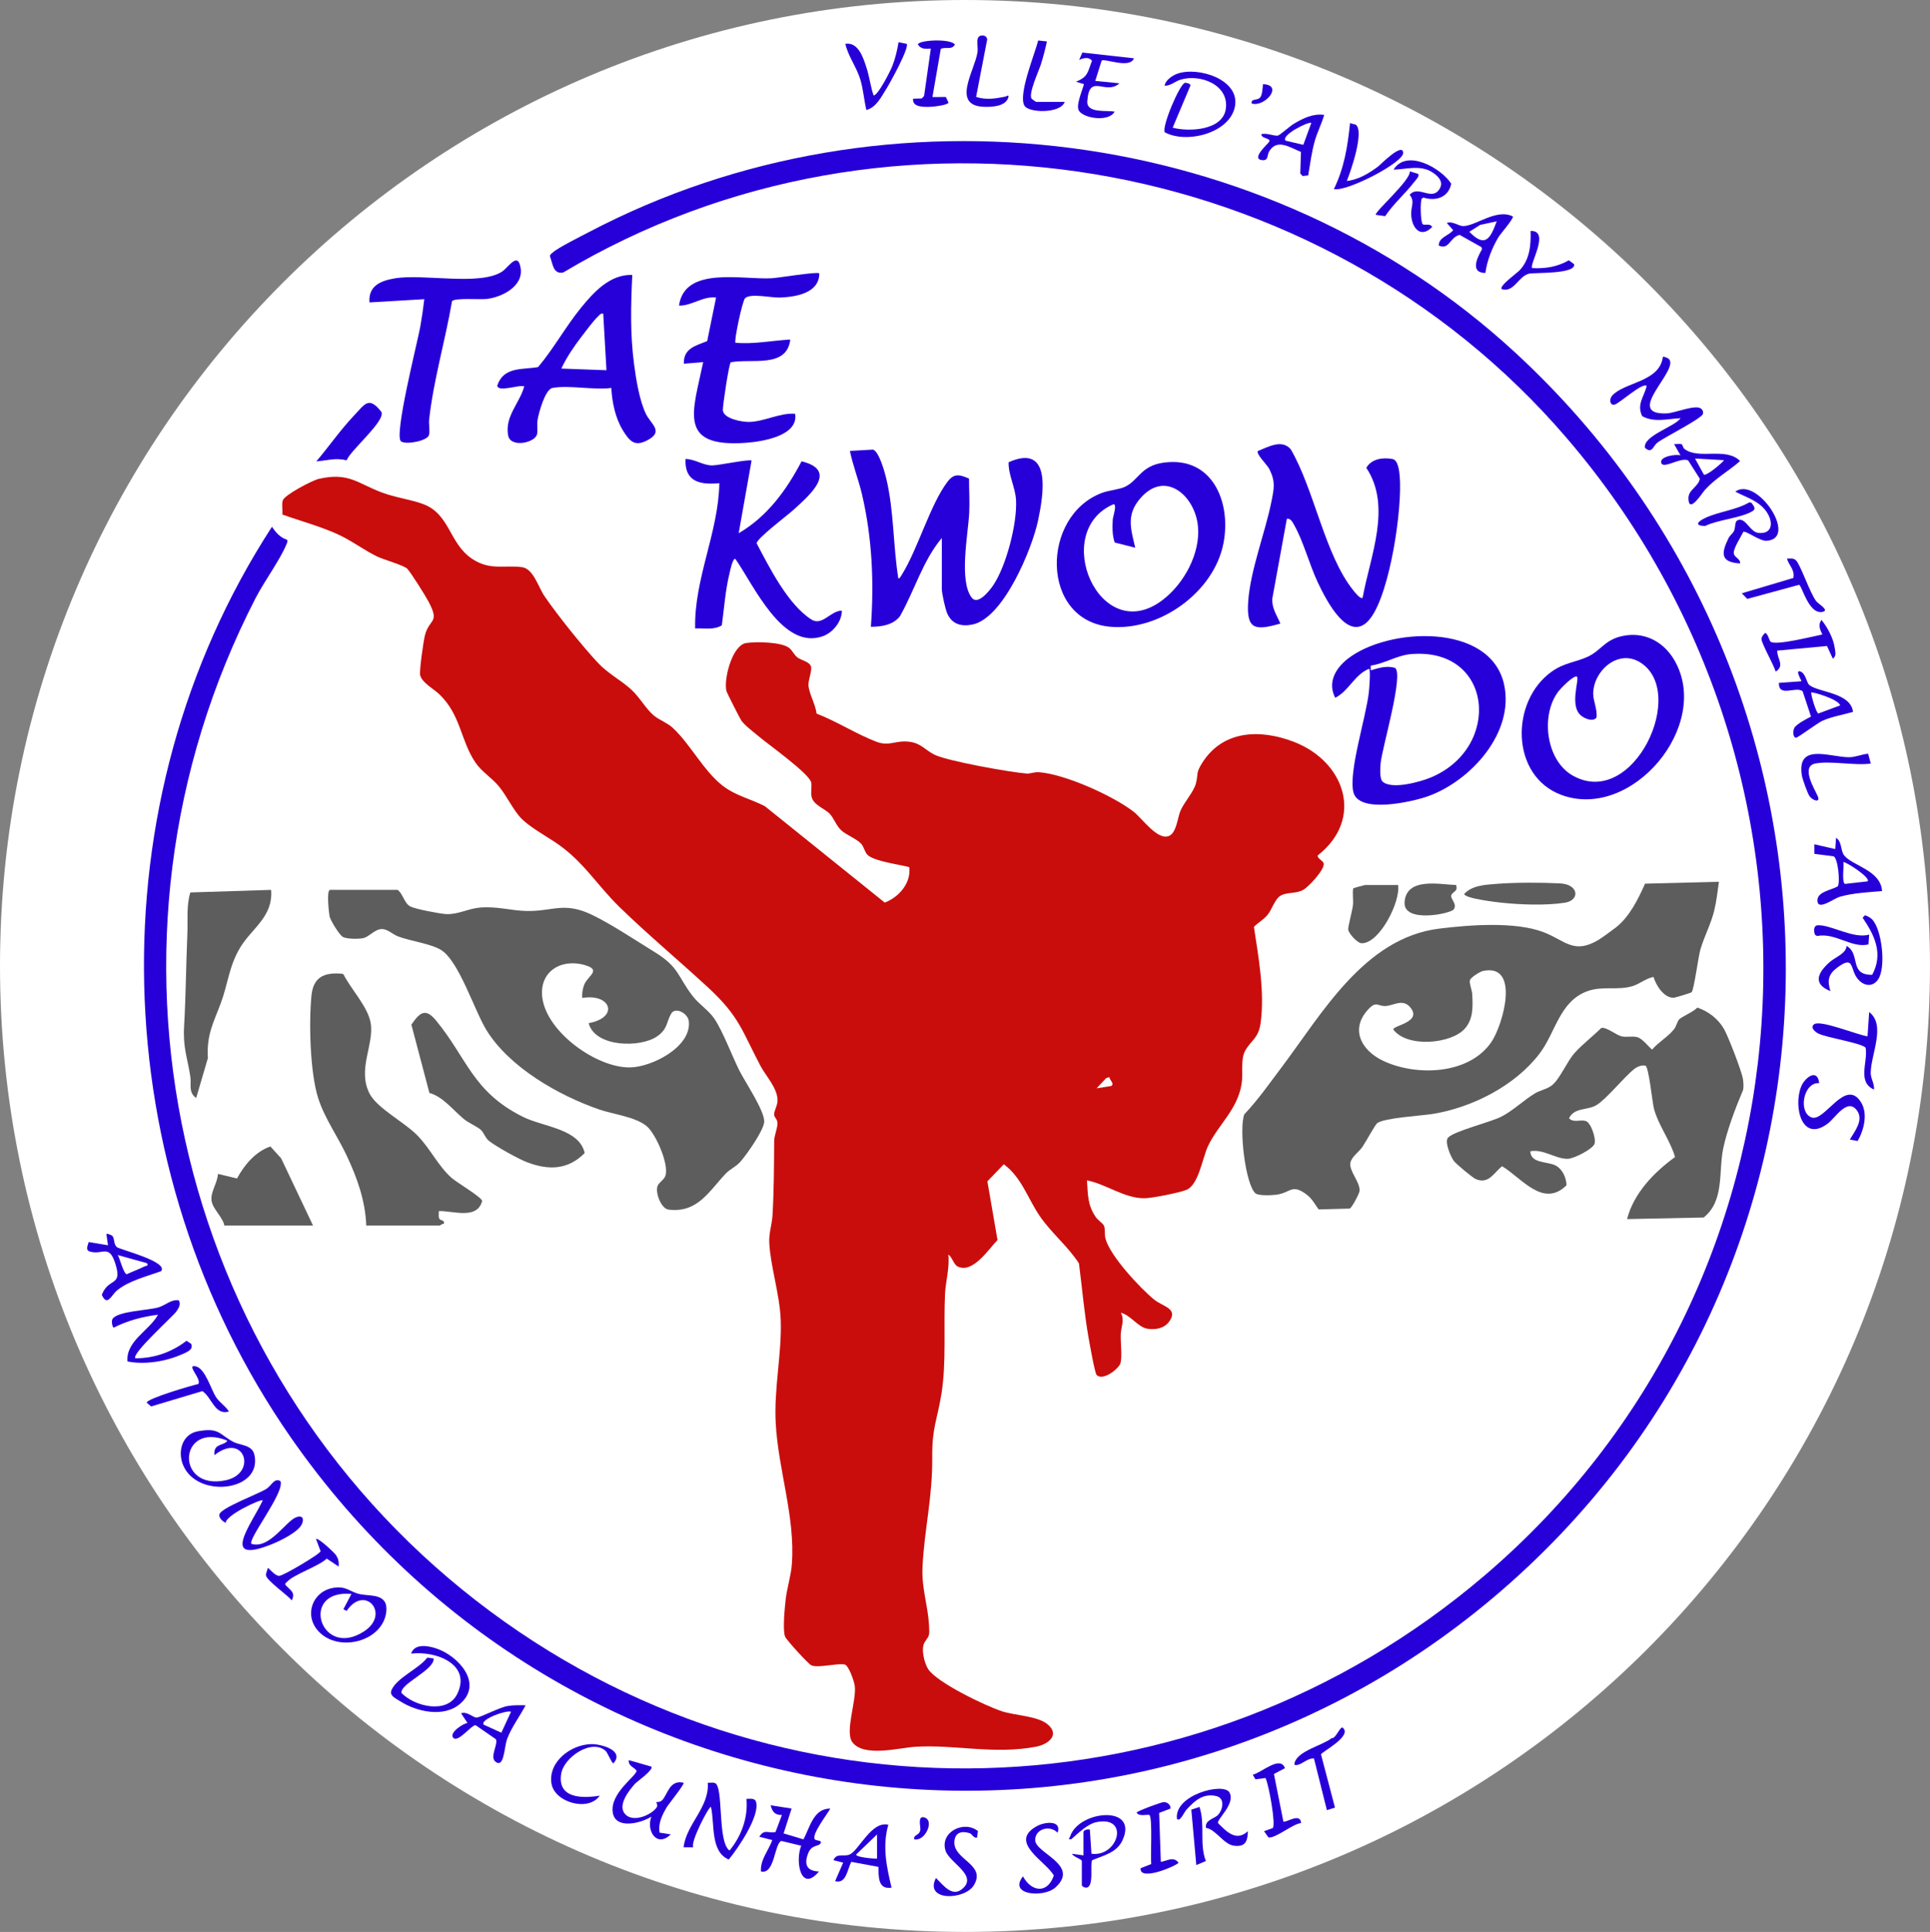 <?xml version="1.0" encoding="UTF-8"?>
<svg id="Calque_1" data-name="Calque 1" xmlns="http://www.w3.org/2000/svg" viewBox="0 0 573.68 574.12">
  <rect x="0" y="0" width="573.68" height="574.12" fill="#808080" stroke="none"/>
  <defs>
    <style>
      .cls-1 {
        fill: #5d5d5d;
      }

      .cls-2 {
        fill: #c90d0c;
      }

      .cls-3 {
        fill: #fff;
      }

      .cls-4 {
        fill: #2700d9;
      }
    </style>
  </defs>
  <path class="cls-3" d="M573.68,287.06c0,158.54-128.42,287.06-286.84,287.06S0,445.6,0,287.06,128.42,0,286.84,0s286.84,128.52,286.84,287.06Z"/>
  <path class="cls-2" d="M270.32,257.78c-.42-.5-10.17-1.6-12.39-3.67-.91-.84-1.08-2.37-1.93-3.34-1.32-1.49-4.47-2.63-6-4.07-1.39-1.31-2.16-3.56-3.33-4.82-1.51-1.63-4.87-2.57-5.43-5.11-.31-1.4.13-2.91-.11-4.21-.49-2.63-12.82-11.37-15.55-13.69-1.45-1.23-4.33-3.37-5.26-4.8-.45-.69-4.18-8.03-4.35-8.59-.99-3.27,1.59-13.72,5.8-14.38,2.88-.45,10.54-.37,12.84,1.48.95.76,1.42,2.04,2.46,2.82,1.16.87,3.62,1.23,4.01,2.74.32,1.26-.87,3.91-.77,5.53.15,2.44,2.15,5.77,2.4,8.39,5.9,2.26,11.96,6.15,17.77,8.36,3.99,1.52,5.73-.58,10.02.04,3.31.48,4.58,2.47,7.23,3.8,3.8,1.9,22.63,5.26,27.46,5.62,1.07.08,2.21-.51,3.72-.39,7.67.59,21.89,6.97,28.07,11.74,2.44,1.88,7.15,8.73,10.57,7.16,2.14-.99,2.49-5.34,3.27-7.28,1.09-2.69,3.99-5.7,4.66-8.29.74-2.84-.09-2.95,1.75-5.92,6.13-9.92,17.24-10.33,27.35-6.45,15.24,5.85,20.99,22.91,7.1,33.76-.16.93,1.62,1.56,1.78,2.39.35,1.78-4.46,6.9-5.97,7.78-2.35,1.38-5.19.58-7.13,1.98-1.44,1.04-2.39,4.06-3.59,5.52s-2.78,2.25-4.05,3.57c1.37,8.98,3.23,19.34,2.01,28.44-.64,4.73-2.79,5.13-4.6,8.35-1.46,2.6-.54,6.74-1.08,9.95-1.3,7.7-6.85,11.88-9.95,18.34-1.72,3.6-2.78,11.69-6.55,13.11-2.19.83-10.14,2.45-12.45,2.45-5.94,0-11.31-4.2-17.01-5.32.31,4.3.13,7.35,2.68,10.99.59.84,2.07,1.81,2.35,2.45.49,1.1.13,2.52.47,3.85,1.32,5.11,10.28,14.71,14.46,18.14,2.56,2.1,7.32,2.62,4.48,6.54-1.47,2.04-4.07,2.49-6.44,2.13-2.87-.44-5.01-4.08-7.94-4.76,1.21,2.14.05,4.34-.02,6.45-.08,2.26.46,6.73-.08,8.55-.49,1.66-5.31,5.44-7.1,3.46-.53-.59-2.02-9.05-2.31-10.64-1.34-7.44-1.95-15-2.93-22.48-3.34-5.18-8.24-9.04-11.72-14.17-3.54-5.22-5.31-11.36-10.62-15.29l-4.88,5.07,3.01,17.44c-2.61,2.68-7.28,9.97-11.75,7.92-1.32-.6-1.69-2.88-2.87-3.59.43,3.93-.8,7.89-.98,11.73-.46,9.47.44,20.34-1.06,29.63-1.28,7.92-2.81,10-2.74,18.81.1,12.14-2.34,21.39-2.89,32.64-.31,6.37,1.59,11.34,1.93,17.24.2,3.49.12,2.94-1.31,5.19-1.16,1.83-.08,6.23,1.09,7.99,2.64,4,17.14,10.97,22,12.52,3.85,1.23,10.52,1.39,13.44,3.82,3.84,3.19.18,6-3.4,6.68-12.63,2.38-23.82-.7-35.92.02-4.75.29-15.32,3.22-18.7-1.39-2.24-3.05,1.23-12.14.75-16.58-.15-1.39-1.83-6.36-3.1-6.51-2.84-.33-7.77,1.14-9.83.27-.85-.36-7.38-7.48-7.79-8.51-.79-1.96-.1-8.65.17-11.09.39-3.41,1.61-7.13,1.85-10.61.98-14.01-4.05-27.82-4.81-41.7-.57-10.43,1.85-20.76,1.48-30.73-.28-7.58-3.09-16.11-3.4-22.98-.13-2.92.82-5.46.97-8.18.42-7.35.44-14.78.49-22.05.01-1.56,1.04-3.88.98-5.31-.04-1.11-.89-1.61-.98-2.39-.13-1.13.99-2.7,1-4.29,0-3.73-3.44-7.2-5.08-10.3-5.53-10.5-6.26-14.69-15.56-23.28-8.64-7.98-17.7-15.54-26.14-23.72-7.07-6.86-10.98-13.93-19.36-19.48-2.86-1.89-7.6-4.6-9.88-6.89-2.56-2.57-4.5-6.97-6.94-9.84-2.15-2.54-5.05-4.24-6.9-7.01-4.42-6.63-4.24-13.92-10.57-20.11-1.67-1.64-5.21-3.46-5.8-5.75-.3-1.17,1.01-10.45,1.45-12.01,1.42-4.99,4.38-3.43,1.12-9.72-.91-1.76-5.23-8.65-6.4-9.91-.95-1.01-6.94-2.69-8.86-3.6-3.94-1.88-7.59-4.71-11.64-6.57-5.35-2.46-11.13-3.97-16.65-5.96.16-1.31-.23-2.93.13-4.16.48-1.65,8.83-6.01,10.8-6.45,8.89-1.97,11.32,1.32,18.68,4.08,3.97,1.49,8.18,1.99,12,3.34,8.3,2.92,7.86,11.74,14.8,16.36,5.28,3.52,9.36,1.82,14.78,2.47,3.43.41,4.88,5.89,6.73,8.61,3.8,5.58,11.17,14.75,15.77,19.7,3.11,3.34,6.6,5.03,9.84,7.9,2.72,2.42,4.51,5.92,6.94,7.92,1.56,1.28,3.94,2.13,5.53,3.58,5.19,4.75,9.19,12.81,14.88,17.24,3.88,3.02,8.31,3.89,12.58,6.11l35.61,28.63c4.19-1.59,7.82-5.72,7.31-10.44ZM329.78,320.08l-.99.31-2.84,3.04,4.33-.7c1.16-.69-.53-1.75-.5-2.65Z"/>
  <path class="cls-4" d="M85.33,160.43c.27.45-.03.93-.2,1.36-1.81,4.46-6.64,11.07-9.1,15.84-52.85,102.46-25.01,227.78,65.48,298.03,89.4,69.41,213.78,65.84,299.7-7.4,100.94-86.04,110.54-237.81,24.46-338.11-73.32-85.44-201.1-107.15-298.27-49.17-2.98.58-3.06-2.49-3.92-4.77-.03-.66.46-.81.8-1.15,1.35-1.33,8.52-4.91,10.72-6.06,88.68-46.58,201.81-32.03,275.34,35.73,109.15,100.57,107.56,273.95-6.47,370.03-110.28,92.92-275.52,70.19-357.43-47.58-55.55-79.87-58.8-188.72-5.6-270.64,1.17,1.75,2.43,3.19,4.5,3.88Z"/>
  <path class="cls-1" d="M510.94,262.05c-.42,2.83-.7,5.66-1.37,8.45-.99,4.1-3.01,7.79-4.14,11.68-.62,2.13-1.92,12.11-2.63,12.71-.21.17-4.71,1.55-5.15,1.59-2.97.28-5.43-3.68-6.15-6.16-2.26.42-4.23,2.15-6.33,2.76-4.5,1.3-8.87-.16-13.37,1.49-8.24,3.01-9.42,12.27-14.13,18.47-7.3,9.62-20.07,16.1-31.86,18-3.3.53-14.34,1.15-16.44,2.73-.64.48-3.52,5.79-4.42,7.09-1,1.46-3.17,2.86-3.54,4.63-.51,2.46,2.88,5.71,2.71,8.4-.05.83-2.27,4.96-2.91,5.27l-9.25.25c-1.09-1.5-1.93-3.15-3.45-4.32-4.56-3.52-4.86-.58-9.16-.05-1.36.17-5.31.36-6.18-.42-3-2.67-4.93-19.31-3.31-23.47,4.08-4.31,7.47-9.17,11.03-13.9,12.07-16,24.64-38.54,46.92-41.29,9.02-1.11,22.63-2.16,31.03,1.07,6.4,2.46,8.91,6.68,16.29,2.29.99-.59,3.98-2.78,5.11-3.65,4.05-3.1,6.72-8.5,8.74-13.07l21.97-.56ZM440.84,288.54c-.97.2-3.6,1.88-3.92,2.74-.27.74.63,3.01.69,4.11.18,3.64.38,7.37-2.18,10.27-4.06,4.6-17.21,5.77-21.29.27,0-1.19,8.3-2.13,5.29-6.27-2.28-3.13-5.11-.85-7.51-.7-2.31.15-2.73-1.55-4.97.74-5.84,5.97-2.38,12.42,4.13,15.52,9.82,4.68,25.55,4.2,32.21-5.54,3.51-5.13,8.65-23.44-2.45-21.15Z"/>
  <path class="cls-1" d="M98.08,264.45h20.13c1.57,1.18,1.98,3.99,3.72,4.91,1.47.78,8.82,2.18,10.67,2.28,3.53.18,6.53-1.63,10.03-1.93,5.1-.44,9.3.92,13.9,1.01,7.83.15,11.12-2.86,19.45,1.15,5.76,2.77,13.06,7.64,18.64,11.08,7.39,4.56,6.7,7.15,11.33,13.12,1.79,2.31,4.74,4.24,6.35,6.6,2.52,3.68,5.28,11.11,7.5,15.52,1.7,3.38,7.42,11.82,7.36,15.11-.04,2.51-5.29,9.93-7.12,11.97-1.32,1.47-3.1,2.21-4.25,3.42-5.03,5.26-8.38,11.84-17.09,10.77-2.18-.27-4.05-5.15-3.21-7.09.46-1.07,1.91-1.77,2.31-2.98,1.09-3.37-2.81-12.35-5.52-14.67-3.28-2.82-9.97-3.57-14.16-5.01-12.02-4.14-26.69-12.5-33.5-23.55-3.64-5.9-8.18-20.57-13.53-23.86-3.02-1.86-9.07-2.63-12.76-4.02-1.84-.69-3.4-2.63-5.61-2.09-1.51.37-3.31,2.27-4.66,2.58s-4.97.33-6.16-.35c-1.05-.6-3.69-4.91-3.94-6.13-.19-.95-.97-7.81.13-7.81ZM173.08,296.58c-.12-1.3.06-2.4.45-3.63.96-2.95,5.48-4.6.42-6.12-7.12-2.14-13.88,1.91-12.72,9.86,1.47,10.14,16.07,20.61,25.97,20.52,6.44-.05,18.37-6.04,17.55-13.7-.26-2.38-3.98-4.39-5.23-2.3-1.5,2.51-.96,4.54-4.23,6.79-5.01,3.45-18.45,3.22-20.32-3.95,9.16-1.67,6.63-8.92-1.89-7.48Z"/>
  <path class="cls-1" d="M517.98,324.27c-2.04,4.77-4.64,11.63-5.76,16.99-1.47,7.03.43,15.57-5.82,20.55l-22.76.47c1.97-7.7,8.01-13.91,14.26-18.44-1.41-4.88-4.95-9.46-6.25-14.27-.52-1.94-1.55-12.64-2.57-12.88-1.09-.26-2.43.3-3.3.98-3.1,2.46-8.29,8.98-11.29,10.77-2.65,1.57-6.54.62-8.1,3.87,1.21,1.43,3.35.34,4.93.81s3.14,5.18,2.65,6.77-6.13,4.41-7.9,4.48c-3.55.14-7.4-3.04-11.19-2.23.1,3.67,5.08,2.95,7.52,4.22,2.06,1.08,3.16,3.62,3.24,5.87-6.95,6.87-13.33-2.18-19.16-5.66-2.54,2.03-3.95,5.4-7.78,3.84-.94-.38-5.88-4.5-6.56-5.42-.97-1.3-2.83-5.74-1.72-6.92,1.82-1.95,12.57-4.56,15.84-6.23,3.44-1.75,6.59-4.84,9.91-6.87,1.57-.96,3.43-1.23,4.91-2.28,2.52-1.79,4.6-7.15,6.98-9.8,2.19-2.45,5.5-5.01,7.9-7.4,1.43-.42,4.57,2.19,6.11,2.5s3.12-.15,4.57.22c1.52.39,3.24,2.7,4.43,3.71,1.91-2.25,4.6-3.69,6.47-5.99.74-.92,1.06-2.47,1.57-2.99.81-.83,4.3-2.27,5.41-3.51,3.31,1.12,6.21,3.34,7.96,6.42,1.29,2.27,5.06,12.1,5.56,14.58.2.98.34,2.96-.04,3.84Z"/>
  <path class="cls-1" d="M108.87,364.2c-.29-7.44-2.7-14.14-5.82-20.79-2.65-5.65-6.5-10.99-8.44-16.97-2.46-7.58-2.83-22.56-2.03-30.57.55-5.45,3.67-6.93,8.88-6.52l.61.14c2.19,4.43,7.36,9.74,8.13,14.64,1.01,6.42-4.08,13.75-.31,20.93,2.29,4.36,10.49,8.5,14.33,12.52s6.06,8.97,10.05,12.49c1.54,1.36,8.75,5.6,9.06,6.81-1.52,5.68-8.59,2.9-12.89,3.02.03.67-.14,1.47.07,2.1.3.92,1.85.4,1.37,1.72-.46-.13-1.01.49-1.2.49h-21.81Z"/>
  <path class="cls-4" d="M279.95,159.89c-5.63,6.65-8.15,15.72-12.46,23.26-2.05,2.62-5.51,3.11-8.63,3.12.98-13.2.38-26.43-2.63-39.33-1.02-4.38-2.71-8.54-3.6-12.94l6.86-.39c1.81.55,3.48,6.67,3.93,8.53,2.34,9.72,2.02,19.9,3.6,29.74.32.24.88-.83,1.05-1.1,4.77-7.62,8.4-20.82,13.59-27.64,1.98-2.6,3.65-2.08,6.37-.92.01,3.39.23,6.85.06,10.24-.31,6.21-3.13,20.15.76,25.17,1.8,2.32,5.25-2.04,6.35-3.66,3.9-5.72,7.2-18.48,6.81-25.35-.22-3.91-2.33-7.49-2.2-11.26,12.99-5.78,10.35,9.77,8.74,17.36-1.78,8.39-10.27,28.98-19.47,30.87-3.21.66-5.97,0-7.46-3.14-.61-1.28-1.67-6.14-1.67-7.44v-15.11Z"/>
  <path class="cls-4" d="M405.03,177.64c2.23-12.32,8.76-27.11,1.1-38.61,1.55-2.7,4.9-3.15,7.77-2.63,1.66.3,2.01,3.51,2.15,5.04.85,9.56-2.85,34.49-8.62,42.2-6.38,8.53-13.35-5.54-15.75-10.62-2.48-5.25-4.24-12.14-6.99-16.98-.48-.84-1.01-2.03-2.18-1.89l-4.33,23.76c-.18,2.82,1.37,4.97,2.41,7.4-7.49,2.14-10.13,1.86-9.58-6.46.63-9.45,5.08-20.53,6.95-29.98.76-3.82,1.19-5.73-.64-9.44-.66-1.34-4.04-4.51-3.42-5.41,3-1.17,7.16-3.63,9.78-.48,6.96,11.89,10.1,31.34,18.55,41.86.35.44,2.21,2.85,2.79,2.24Z"/>
  <path class="cls-4" d="M406.94,198.74c-4.38,1.8-5.98,6.58-10.05,8.63-2.33-4.47,0-8.63,3.6-11.5,11.9-9.47,42.55-10.94,46.59,7.54,3.14,14.36-9.93,28.67-22.63,33.22-4.55,1.63-20.7,5.35-22.19-1.31-1.4-6.26,3.81-22.19,4.63-29.69.11-.99.57-6.49.05-6.89ZM410.9,232.2c2.58,2.58,11.15.18,14.26-1.09,21.47-8.82,18.7-39.01-6-36.7-3.91.37-7.8,2.87-11.72,3.39v1.42c2.36-.73,4.72-1.46,7.22-.75,2.71,1.88-3.94,24.09-4.28,28.39-.1,1.27-.34,4.47.53,5.34Z"/>
  <path class="cls-4" d="M345.97,137.48c14.39-1.95,20.06,11.72,17.7,23.95-2.81,14.56-18.98,26.14-33.64,24.83-20.94-1.86-20.65-33.08-2.41-39.81,2.16-.8,5.03-.94,6.82-1.81,4.06-1.96,4.63-6.24,11.52-7.17ZM331.34,161.22c-.76-2.16-.7-4.56-.58-6.83.04-.8,1.36-4.52.23-4.55-18.96,8.12-4.11,42.7,14.57,28.48,6.35-4.83,11.31-13.84,10.52-21.96-.86-8.93-9.58-16.76-16.96-8.46-4.42,4.97-3.05,9.02-1.68,14.87l-6.12-1.55Z"/>
  <path class="cls-4" d="M483.51,188.8c6.09-.79,11.31,2.34,14.27,7.53,11.01,19.28-12.73,47.62-33.65,39.91-15.16-5.59-15.28-27.83-2.9-36.65,3.78-2.69,7.22-2.77,10.85-4.49,4.14-1.97,5.1-5.48,11.43-6.3ZM468.77,201.14c-.79-.82-4.92,3.52-5.52,4.3-5.4,7.03-3.75,20.53,4.23,25.04,18.1,10.23,34.45-25.16,19.84-33.76-6.5-3.83-13.74,2.73-13.75,9.45,0,2.15,1.32,4.8.97,7.11-1.11,1.31-3.49.27-4.59-.63-3.51-2.87-.44-10.74-1.19-11.52Z"/>
  <path class="cls-4" d="M223.4,136.88l-3.83,21.58c8.48-4.94,14.22-12.81,18.69-21.37,11.2,2.72,2.14,10.25-2.39,14.42-1.6,1.48-11.08,8.59-10.95,9.98,3.82,7.21,9.25,18.11,16.24,22.6,3.25,2.09,5.78-2.68,9.08-2.61,0,3.19-2.63,6.49-5.61,7.57-11.99,4.35-20.6-15.19-26.02-22.92-.79-.54-1.64,3.75-1.76,4.23-1.25,5.06-1.58,10.31-2.29,15.46-2.37,1.51-5.29.79-7.93.94-.34-14.74,6.94-28.5,7.19-43.17-5.76.54-10.34-.39-10.06-7.19,2.77,0,5.13,1.89,7.91,1.91,1.77.02,11.13-1.95,11.74-1.43Z"/>
  <path class="cls-4" d="M187.94,81.72c-.42,9.04-.66,17.55.54,26.56.59,4.46,1.58,10.7,3.51,14.71,1.43,2.97,5.19,5.09.91,7.58-4.06,2.36-5.64.77-7.74-2.66-2.25-3.67-3.23-8.35-3.45-12.62-5.14.69-12.67-.91-17.5,0-2.16.41-4.07,7.36-4.42,9.49-.24,1.45.09,2.93-.14,4.17-.49,2.67-7.9,4.22-8.6.48-1.08-5.71,3.44-9.64,4.78-14.61-1.62-.57-7.83,1.87-8.02-.24,1.91-5.69,7.46-4.67,12.13-5.49,4.62-5.47,8.19-12,12.68-17.53,3.8-4.68,8.7-10.11,15.32-9.85ZM179.31,93.23c-.77-.18-.98.27-1.45.7-1.41,1.31-3.71,4.41-4.97,6.06-2.28,2.99-4.44,6.13-6.04,9.54l13.42.49-.96-16.79Z"/>
  <path class="cls-4" d="M243.53,81.24c0,5.94-7.09,7.01-11.74,7.18-2.56.09-8.79-1.36-10.33.22-.83.85-3.32,12.74-2.85,13.22,5.51.48,10.83-.65,16.3-.96-1.01,8.64-11.56,5.56-17.69,6.76-.55.47-2.36,12.6-2.36,14.13,0,2.61,5.71,3.66,7.83,3.6,4.61-.12,9.06-2.75,13.66-2.43,1.08,6.6-9.82,8.28-14.63,8.63-20.43,1.47-15.76-9.21-12.7-23.97l-5.75.47c-.15-4.55,3.49-5.35,6.94-6.72l2.64-12.94c-3.95-.49-7.19,2.48-11.02,2.39,1.67-11.82,18.66-7.64,27.57-8.13,1.97-.11,13.52-2.02,14.12-1.46Z"/>
  <path class="cls-1" d="M80.59,264.45c.64,7.96-5.68,11.37-9.12,17.01s-3.7,10.95-5.85,16.68c-2.18,5.81-4.26,9.39-3.83,16.31l-3.48,11.85c-2.4-1.67-1.38-4.09-1.74-6.4-.9-5.74-2.22-8.6-1.85-14.92.53-9.14.57-18.18.97-27.32.18-4.17-.34-8.38.88-12.45l24.02-.76Z"/>
  <path class="cls-1" d="M127.64,324.79l-5.36-20.29c2.56-3.7,4.2-5.05,7.39-1.16,9.19,11.2,10.82,21.06,25.67,28.51,6.14,3.08,16.78,3.51,18.46,10.8-5,5.06-10.77,5.15-17.13,2.74-2.52-.95-9.33-4.73-11.36-6.38-1.13-.92-1.49-2.48-2.45-3.31-1.13-.98-3.46-1.91-4.99-3.16-3.25-2.68-6.17-6.62-10.23-7.75Z"/>
  <path class="cls-4" d="M134.36,89.5c-2.01,11.74-5.47,23.29-6.8,35.15-.16,1.41.31,3.55-.08,4.71-.55,1.61-6.64,2.9-8.27,1.81-2.22-1.58,4.94-29.71,5.72-34.1.48-2.7.87-5.44,1.19-8.16l-16.3.96c-.36-4.94,3.32-6.43,7.48-7.14,8.56-1.47,25.35,2.34,31.98-2.05,1.87-1.24,4.68-6.08,5.48-.99.86,5.45-5.68,8.69-10.25,9.17-1.87.19-9.41-.39-10.15.64Z"/>
  <path class="cls-1" d="M93.05,364.2h-26.36c-.48-2.54-3.52-4.94-3.82-7.48s1.81-5.26,1.91-7.87l5.66,1.36c2.21-4.03,5.44-7.96,9.93-9.51l3.19,3.51,9.49,20Z"/>
  <path class="cls-1" d="M415.57,263.01c.77,4.93-5.47,17.33-10.79,17.3-1.36,0-3.97-3.03-4.03-4.08s1.21-5.47,1.4-7.23c.17-1.64-.18-3.33.07-4.97.1-.15,3.35-1.02,3.53-1.02h9.82Z"/>
  <path class="cls-1" d="M444.71,262.67c5.67-.45,13.38-.43,19.01-.15s5.96,5.04,1.43,5.74c-5.81.89-13.23.59-19.09-.03-1.42-.15-10.83-1.27-10.83-2.58,2.37-2.55,6.24-2.72,9.48-2.98Z"/>
  <path class="cls-4" d="M496.05,106.66c3.32,3.31-13.69,16.7-.62,16.19,2.56-.1,8.94-2.94,10.37-1.25.38.4.53.84.39,1.39-.37,1.41-11.51,6.98-13.54,8.55-1.31,1.01-1.54,3.41-3.7,1.55-.66-3.57,9.02-6.35,10.58-8.81-3.84.17-7.77,1.37-11.39-.6-1.73-3.52.58-5.76,1.32-8.99-1.23-1.16-8.02,5.17-9.56,5.56-1.26.32-1.73-1.47-.71-2.65,3.51-4.06,14.18-4.02,15.08-11.54.25-.18,1.5.32,1.77.6Z"/>
  <path class="cls-4" d="M83.35,440.14c1.45,3.21-9.9,17.44-8.59,18.66,5.4,1.65,10.29-6.94,13.39-7.95,1.82-.59,2.28.5,1.58,2.07-1.06,2.38-6.47,5-8.9,5.97-15.84,6.36-5.95-6.15-2.72-13.03-.61-.47-11.08,4.44-11.03,6.71-.85-.45-2.14-1.49-1.86-2.55.52-1.98,11.65-6.06,14.01-7.6,1.55-1.01,2.28-3.29,4.12-2.28Z"/>
  <path class="cls-4" d="M53.15,386.42c.65,1.27.02,2.21-.71,3.29-.96,1.41-13.55,12.69-12.18,13.94,5.6,0,10.77-1.81,15.18-5.21l1.37.9c.83,1.75-1.37,2.52-2.66,3.1-4.75,2.14-11.15,3.19-16.26,2.14-.48-6.12,6.44-9.09,9.08-13.88-4.66.6-8.98,1.71-13.17,3.84-.33,0-.83-1.95-.3-2.66,1.68-2.26,10.44-2.46,13.48-3.33,2.32-.66,3.84-2.48,6.18-2.13Z"/>
  <path class="cls-4" d="M235.3,537.46l-2.38,7.38,5.9,1.77c1.9-3.5,2.98-9.2,7.98-9.15-.8,1.56-5.7,7.78-4.59,9.14.43.53,2.23.17,1.71,1.16-.58,1.1-2.62.26-3.7,3.01-1.27,3.24-.45,5.27,3.22,5.39-5.45,6.5-7.14-3.18-5.28-7.66l-5.9-1.41c-2.09.65-1.93,10.09-6.07,9.06-.25-3.5,2.26-6.22,3.37-9.33l-3.85-.98c1.5-2.44,2.6-.92,4.81-1.41l1.9-5.06c-2.13.04-2.84-.98-3.36-2.88l6.23.96Z"/>
  <path class="cls-4" d="M103.03,136.79c-3.31-.81-5.81.06-9.01.33,3.79-4.48,7.21-9.42,11.25-13.68,3.26-3.44,4.38-5.81,8.13-.98,1.06,2.8-9.19,11.29-10.37,14.33Z"/>
  <path class="cls-4" d="M346.23,39.33c-1.01-1.57,4.44-14.43,6-14.72.35-.06,1.98.27,1.53,1.01l-5.19,12.32c4.84,1.3,14.86.82,15.79-5.55,1.05-7.23-7.64-10.51-13.5-8.7-1.62.5-2.9,1.84-4.68,1.78.21-1.68,2.39-3.08,3.84-3.59,6.08-2.14,18.68,1.71,17.04,9.85-1.58,7.84-14.34,11.09-20.82,7.59Z"/>
  <path class="cls-4" d="M221.88,534.58c.94.02,2.44-.32,2.81.79,1.38,4.09-5.38,14.02-8.07,17.23-5.57-2.31-4.12-10.71-5.29-15.62-.53-.39-6.18,10.42-5.27,11.99h-2.87c.85-6.99,7.72-11.87,7.19-19.18.67.04,1.46-.14,2.09.07,2.71.89.7,17.53,4.38,20.07,3.52-4.27,5.54-9.77,5.03-15.34Z"/>
  <path class="cls-4" d="M128.91,492.86c.19,3.51-10.19,7.58-9.55,10.26,3.88,4.05,13.57,6.32,16.53.32,4.41-8.96-6.54-12.94-13.69-12.02,1.01-3.13,5.11-2.34,7.52-1.53,6.46,2.17,14,10.36,7.09,16.4-4.83,4.23-12.96,2.44-17.93-.76-1.36-.88-3.25-1.63-2.48-3.34,1.65-3.68,8.13-6.28,10.61-9.59l1.9.26Z"/>
  <path class="cls-4" d="M99.07,471.87c3.93-.66,4.91,1.26,7.99,1.89s8.37-.29,7.76,5.2c-.98,8.88-14.24,12.3-20.2,5.77-4.34-4.76-1.75-11.81,4.45-12.86ZM104.47,473.68c-15.62-1.45-9.27,19.54,3.71,11.14,8.03-5.19.28-14.12-5.15-6.1l-.96-.5,2.39-4.54Z"/>
  <path class="cls-4" d="M58.81,425.34c6.42-1.18,6.3.92,10.54,3.14,2.08,1.09,5.58.83,6.26,3.81,2.5,10.98-17.13,13.18-21.22,3.01-1.62-4.02-.25-9.1,4.42-9.96ZM67.57,428.12c-14.62-5.93-15.62,15.03-.45,11.77,9.51-2.04,5.54-14.51-3.38-7.46-.06-.82-.06-1.49.44-2.19.73-1.03,2.85-1.04,3.39-2.12Z"/>
  <path class="cls-4" d="M193.61,524.99c.8.89-4.23,4.43-4.79,5.04-1.87,2.02-5.2,6.31-3.15,8.91,2.23,2.84,7.69.6,9.44-1.7.62-.82-.11-1.62-.05-1.67.11-.1,1.06.06,1.67-.5,1.69-1.55,2.18-6.31,6.47-5.28.4.34-4.5,6.4-4.99,7.23-1.34,2.29-2.64,4.82-2.14,7.59l3.3.53c-4.07,4-7.35-.96-5.76-5.28-2.94,1.91-10.66,3.97-11.47-1.23-.9-5.8,7.23-10.97,7.08-12.45-.87-1.1-2.48-1.36-2.32-3.11l6.71,1.92Z"/>
  <path class="cls-1" d="M432.83,263.01c.56,2.09-.86,1.67-1.49,3.12-.1,1.19,1.84,2.52.79,4.09-.89,1.33-15.08,4.23-14.63-2.12.54-7.5,10.35-5.26,15.33-5.1Z"/>
  <path class="cls-4" d="M559.43,264.8c-3.98.35-8.65.57-12.47,1.67-1.91.55-6.39,4.07-6.72,1.44-.37-2.94,4.18-3.36,6.03-4.53.74-1.1.1-8.14-1.21-8.9l-5.74-.73-.02-2.85,6.22,1.43.24-3.35c1.83,1.16,1.26,3.79,2.43,5.25,2.46,3.08,10.84,4.37,11.24,10.57ZM555.11,261.92c1.1-1-6.17-5.72-7.18-5.75.22,1.35-.52,5.81.44,6.51l6.74-.76Z"/>
  <path class="cls-4" d="M550.8,211.56c-2.94.84-6.31,1.4-9.1,2.64-1.49.67-7.38,5.14-7.9,5.04-.95-.19-.85-2.09-.48-2.87.51-1.1,3.79-2.81,4.99-3.42l-2.48-7.5c-1.94-1.67-7.16,1.97-7.07-2.51l6.71-.49c.1-.13-2.11-3.61-.25-2.87,1.59.63,1.7,3.32,2.66,4.05,2.88,2.19,12.21,2.19,12.92,7.93ZM546.97,209.64c-.31-1.77-8.3-4.18-8.62-3.83,0,1.02,1.55,6.17,2.15,6.22l6.47-2.39Z"/>
  <path class="cls-4" d="M33.42,367.32c.69.78.31,2.4,1.29,3.27.83.75,15.33,4.26,13.21,7.15-4.32,1.6-9.57,2.8-13.17,5.77-1.66,1.37-2.87,4.93-4.49,1.27,2.06-5.33,6.3-2.21,3.97-9.42-1.88-5.81-3.86-2.26-7.57-3.46-1.39-.45-.49-1.87-.3-2.8l5.74.96-.48-3.35c.27-.2,1.54.3,1.8.6ZM43.61,375.36l-8.62-2.4c.66,1.03,1.69,5.49,2.68,5.71,1.68-.79,3.63-1.49,5.26-2.32.37-.19,1.5-.16.68-1Z"/>
  <path class="cls-4" d="M540.74,321.87c-4.74-.29-6.3,8.72-2.26,10.2,3.89,1.43,10-11.84,14.64-4.6,2.19,3.41.94,8.32-.95,11.61l-2.32-.43c1.43-2.45,4.2-5.77,2.14-8.62-2.84-3.93-6.39,2.1-8.63,3.81-7.74,5.91-10.34-4.91-8-10.88,1.09-2.78,4.89-5.59,5.38-1.1Z"/>
  <path class="cls-4" d="M499.9,132.06c.23.13.37,1.02.79,1.35,4.25,3.29,12.28-.67,16.55,3.59-3.57,3.14-7.22,5.01-10.52,8.65-.7.77-4.82,7.36-4.84,2.39-.01-2.56,3.01-3.39,3.38-5.78l-3.44-5.4c-2.07-1.21-7.57,2.79-8.05.61-.41-1.88,4.52-2.57,5.75-2.15l-1.91-3.35c.7.08,1.72-.24,2.3.1ZM512.46,136.75l-8.62-.48,2.65,4.81c1.06.18,5.13-3.26,5.98-4.33Z"/>
  <path class="cls-4" d="M393.61,34.12c-.72,2.58-1.99,4.99-2.74,7.57-1,3.44-1.42,6.93-2.02,10.45l-1.66.17-.69-.75.2-6.42c-3.14-1.22-7.01-4.07-9.4-.24-.75,1.2-.16,2.9-2.14,2.69-3.52-.37,1.92-4.97,2.15-5.55.4-1.03-2.39-.81-2.39-2.15,1.39-.51,3.94.63,4.93.4.57-.13,3.62-2.84,4.69-3.48,2.81-1.67,5.69-3.12,9.06-2.67ZM389.78,36.52c-.7-.53-9.07,3.61-7.67,5.27l5.29,1.25,2.38-6.51Z"/>
  <path class="cls-4" d="M264.05,542.26c-1.83,6.41-.53,12.43.96,18.7-4.04.65-3.85-3.19-3.9-6.17l-8.07-1.5c-1.21,2.28-1.43,6.62-4.81,5.75l2.4-5.51-2.88-.73c.82-2.24,3.17-.96,4.79-1.68,2.82-1.25,6.44-10.03,11.51-8.86ZM260.7,552.33v-7.19l-6.22,5.99c-.02.81,5.27,1.26,6.22,1.2Z"/>
  <path class="cls-4" d="M449.68,64.33c.42.45-3.73,5.26-4.23,6.08-1.88,3.09-3.48,7.13-3.92,10.71-4.62-.03-2.5-4.48-1.01-7.04l-.15-.63-6.5-3.65c-2.94.69-3.05,4.59-6.23,3.16.1-2.54,2.97-2.87,4.31-4.56l-1.91-2.15c1.81-.63,3.53.98,4.98.94,3.72-.11,9.89-5.31,14.67-2.86ZM444.89,65.77l-4.92,1.06-3.22,2.05c4.75,4.93,6.29,1.93,8.14-3.11Z"/>
  <path class="cls-4" d="M156.23,506.77c-1.7,3.26-4.25,6.61-5.51,10.07-.87,2.38-.85,9.1-3.64,6.51-1.39-1.57,1.05-5.09.31-6.51l-6-4.14c-1.13-.29-5.38,5.52-6.73,3.65-1.08-1.5,2.96-4.17,4.31-4.32l-1.91-2.87c1.61-.71,3.58,1.25,4.55,1.26,1.22,0,6.77-3.03,9.32-3.44,1.78-.29,3.51-.25,5.3-.21ZM151.91,508.69c-1.35-.59-9.27,2.27-8.15,3.83l5.26,2.4,2.88-6.23Z"/>
  <path class="cls-4" d="M322.04,544.41c.19-.66,1.28-.85,1.91-.72l.48,7.2c7.94,1.07,11.52-11.48,1.41-9.38-2.56.53-5.43,3.33-7.4,5.06-1.19.1-.57-.16-.35-.83,2.49-7.74,20.5-9.55,15.55,1.17-1.69,3.65-5.59,4.48-8.98,5.88-.8,1.2.73,8.19-1.89,8.18-.4,0-1.2-.42-1.2-.73v-7.19c0-.57-2.76-1.33-2.87-2.15l3.35.47v-6.95Z"/>
  <path class="cls-4" d="M556.38,273.12c3.08,3.02,4.31,14.6,1.82,18.03-1.78,2.46-4.53,1.74-6.18-.48-2.15-2.9-.84-6.93-5.99-3.06-2.6,1.96-2.92,3.85-1.95,6.92-5.41-2.15-3.71-5.53-.22-8.62,1.7-1.5,4.92-2.54,5.02-4.81,4.3,2.45.59,8.65,7.61,8.59,3.37-6.23.77-11.67-2.84-16.98l.73-.73c.67.25,1.47.64,1.98,1.14Z"/>
  <path class="cls-4" d="M337.06,17.33c-1.21,3.2-8.62-.02-9.6.67l-1.9,6.04,7.19.72c-4.13,3.72-8.98-3.27-9.56,5.35-.24,3.61,5.6,2.62,8.12,3.05-1.53,3.08-9.01,2.15-10.59-.23-1.03-1.55,1.02-6.09,1.48-7.93l-2.39-.72c3.64-1.43,3.49-2.87,4.77-6.24-.93-1.22-2.6-.8-3.81-.23l.96-2.19,15.33,1.71Z"/>
  <path class="cls-4" d="M557.03,323.79c-5.07-2.27-1.76-8.17-2.47-12.39-.88-1.41-11.76-3.03-14.15-4.3-.98-.52-2.46-1.84-1.12-2.75,1.95-1.31,13.02,3.27,15.82,3.61l.49-7.2c5.06,3.84.53,12.49.46,18.01-.03,1.82,1.15,3.19.97,5.01Z"/>
  <path class="cls-4" d="M269.49,13.02c.93,1.03-4.97,11.71-6.03,13.38-1.53,2.42-3.03,5.56-5.94,6.28-.69-2.95-.92-6.11-1.78-9.02-1.11-3.72-3.65-6.93-4.46-10.64,3.91-.61,5.39,4.3,6.35,7.31.84,2.64,1.14,5.44,2.04,8.04,1.35-.03,5.05-7.38,5.59-8.79.88-2.26,1.44-4.66,1.83-7.04l2.39.49Z"/>
  <path class="cls-4" d="M517.25,167.44c-5.89-.34-5.68-2.98-3.45-7.53.4-.82,1.33-1.42,1.65-2.18.53-1.22-.02-3.14,1.57-3.27,2.08-.17,3.28,3.7,5.73,3.92,4.08.36,4.37-3.06,2.56-5.96-2.2-3.52-6.09-4.51-9.5-6.32,6.44-4.7,18.89,14,9.31,14.61-2.08.13-6.21-3.12-6.93-2.65-.7,1.48-2.91,4.79-2.84,6.29.07,1.33,2.03,1.65,1.89,3.09Z"/>
  <path class="cls-4" d="M543.07,191.97l-14.8,1.38c-.1,2.35,2.37,4.49-.47,6.23-.44-1.79-4.32-8.55-4.21-9.75.05-.63.62-1.32,1.09-1.75,1.01.43,1.13,2.28,1.66,2.65,1.68,1.15,12.78-1.67,15.35-2.18-.69-1.43-1.4-2.91-.24-4.31,1.83,2.32,3.58,5.56,3.95,8.52.14,1.09.51,2.17-.6,2.98l-1.74-3.76Z"/>
  <path class="cls-4" d="M403.07,37.12c2.46,2.11-1.56,13.77-2.74,16.66,3.52-.39,6.57-2.27,9.33-4.32.54-.4,7.26-7.27,7.43-4.07.15,2.92-16.93,11.72-20.59,10.79,3.09-6.38,4.07-12.66,4.8-19.66.46.33,1.48.35,1.78.61Z"/>
  <path class="cls-4" d="M314.37,544.65c-2.22-2.37-6.65-1.24-6.67,2.16-.03,3.91,13.5,7.42,5.96,14.15-3.36,3.01-14.08,2.31-9.59-3.35,2.56,4.67,7.29,5.24,9.17-.25-2.3-4.24-13.77-9.95-4.96-14.72,2.36-1.28,7.38-1.78,6.08,2.02Z"/>
  <path class="cls-4" d="M290.41,546.09c-1.11.21-1.36-1.07-2.25-1.34-2.44-.73-4.3-.14-4.48,2.55-.36,5.4,9.58,6.72,5.79,12.95-2.71,4.45-14.83,4.83-11.27-2.16,2.03,1.92,4.66,5.74,7.68,3.36,5.11-4.05-3.67-7.82-4.83-11.49-1.74-5.51,5.47-9.14,9.63-5.81l-.26,1.94Z"/>
  <path class="cls-4" d="M422.92,66.66c.59.36,2.17-.37,2.79.79-3.52,3.58-6.15.16-6.25-3.83-.06-2.29,1.15-3.73-.44-5.73,2.62-3.11,6.79,2.25,9.03-2.02,1.03-1.96-.65-3.62-2.35-4.7-3.52-2.24-7.63-.87-11.48-.75,3.88-6.31,14.14-.48,17.15,4.17-.81,4.1-4.58,5.28-8.3,4.11l-.47.33c-.49.85-.36,7.21.33,7.63Z"/>
  <path class="cls-4" d="M370.92,544.17c-.07,3-.72,4.74-4.08,4.34-3.12-.37-5.41-4.87-8.37-5.31-.38-2.41,2.46-2.67,3.57-3.85,1.46-1.56,2.17-5.02-.56-5.62-3.88-.86-6.34,1.39-8.74,3.98-.89.96-1.91,3.73-2.89,2.86-.98-7.12,13.76-11,15.58-7.92,1.95,3.31-3.85,8.07-3.38,9.13,2.55,2.58,5.48,5.61,8.88,2.39Z"/>
  <path class="cls-4" d="M279.64,14.54l-2.48,14.3,3.99-.02.78,1.66c-.14.71-4.09,1.2-5.01,1.24-1.82.08-5.84.34-5.51-2.39l2.57-.07.7-.74,2-14.07c-1.54.09-2.88.23-3.83-1.2-.01-1.36,9.75-1.89,11,0-1.02,1.72-2.69.55-4.22,1.29Z"/>
  <path class="cls-4" d="M381.94,525.46l-3.27,1.73,2.8,14.11c.64.55,5.08-2.82,5.27.47-2.44.19-7.84,4.76-9.72,4.25l-1.3-1.84,2.58-.92c1.01-.78-1.13-12.91-2.14-14.88l-3,.39-.79-1.38c2.58-.54,8.15-5.86,9.58-1.93Z"/>
  <path class="cls-4" d="M347.92,537.46l-3.37,1.29.5,14.54c1.95-.29,3.71-1.71,5.26.24,0,.65-11.62,5.83-11.28,1.66l3.17-1.24c-.26-2.14.42-13.64-.53-14.55-.36-.34-3.18.58-3.8-.74,0-.43,7.33-3.09,7.94-3.12,1.1-.07,2.2.74,2.11,1.92Z"/>
  <path class="cls-4" d="M533.06,171.75c.52-2.38-1.32-3.73-1.9-5.74.94,0,1.84-.24,2.64.47,1.35,1.19,4.13,9.64,6.05,12.17.63.83,3.91,2.64,2.05,3.15-4.21,1.16-6.3-7.86-7.13-8.01l-15.4,4.19-1.63-1.66,15.31-4.56Z"/>
  <path class="cls-4" d="M100.63,465.52l-3.5-2.34c-2.5,2.35-9.86,4.7-11.81,6.91-.24.27-.68.38-.48.91,1.44,1.63,3.07,2.15,1.89,4.59-1.24-1.54-7.54-5.96-7.67-7.45-.07-.75.46-1.41.5-2.14.31-.24,2.09,2.42,3.51,2.29,1.31-.12,12.15-6.51,12.22-7.32l-1.35-3.6c.51-.58,5.51,4.08,5.97,4.82.69,1.11.88,2.01.74,3.34Z"/>
  <path class="cls-4" d="M180.04,520.34c-4.14-3.77-12.46,1.87-13.24,6.83-1.15,7.29,6.27,7.33,11.47,6.45-3.35,4.9-13.48,2.02-14.35-3.63-1-6.51,5.85-11.55,11.78-11.68,2.99-.07,10.07,1.88,6.63,5.71-.49,0-1.67-3.1-2.3-3.68Z"/>
  <path class="cls-4" d="M399.19,513.48c2.78,2.53-6.45,7.19-6.53,7.89l4.15,15.8-2.4.76-3.84-15.35c-1.83-.2-3.37,1.68-5.03,1.93-.66.1-.92-.01-.71-.72,1.03-3.51,8.26-5.09,10.98-7.24,1.35.16,2.55-3.84,3.39-3.07Z"/>
  <path class="cls-4" d="M68.05,419.47c-4.24,1.24-5.07-4.22-7.9-6.07l-15.24,4.56-1.3-1.13c.01-1.19,13.3-5.1,15.31-5.53,1.2-1.4-3.87-5.98-.71-5.25,2.85.66,4.51,6.96,6.08,9.26,1.06,1.55,2.77,2.55,3.75,4.15Z"/>
  <path class="cls-4" d="M316.46,30.28c-1.12,3.49-10.74,3.36-11.98,1.08-1.85-3.42,3.11-15.32,4.12-19.33l2.59.28c-.49,2.29-1.09,4.6-1.8,6.83-.66,2.09-3.73,8.62-2.77,10.18.31.24,1.21.96,1.44.96h8.39Z"/>
  <path class="cls-4" d="M539.54,226.91c-4.41.92,0,7.85.8,9.76s-1.38,1.34-2.42,0c-.63-.82-2.17-5.18-2.34-6.28-1.52-9.74,8.4-5.36,14.02-5.36,2.03,0,3.71-.88,5.69-1.04l.79,2.92c-4.75.68-12.13-.91-16.53,0Z"/>
  <path class="cls-4" d="M290.14,28.8c3.06.96,5.66.51,8.7-.09.39-.08,1.24-.83.84.36-.84,2.5-4.61,2.73-6.95,2.68-10.14-.2-3.11-10.54-2.19-16.14.22-1.31-.25-3.09.11-4.21.42-1.28,2.75-1.13,2.78.36l-3.29,17.03Z"/>
  <path class="cls-4" d="M455.44,79.67c3.78.23,7.58-.39,10.87-2.32l1.58,1.14c.68,3.05-11.93,2.46-13.42,2.84-3.23.84-4.48,5.77-8.13,4.57-.72-.97,4.56-4.75,5.28-5.5,3.09-3.18,3.47-7.51,3.34-11.76,5.99-.21-.53,10.07.48,11.03Z"/>
  <path class="cls-4" d="M555.6,277.75l-.21,2.91c-5.04,1.2-9.81-3.58-15.3-2.5l-.58-.38c-.39-.89-.58-2.77.88-2.82,3.86-.14,10.6,4.14,15.21,2.78Z"/>
  <path class="cls-4" d="M356.54,536.98c1.74,5.27-.09,11.1,1.9,16.07l-2.85,1.2-1.48-16.47,2.43-.8Z"/>
  <path class="cls-4" d="M519.98,149.28l.63.14c.71,1.03,1.55,1.81.14,2.59-3.63,2.02-10.01,2.4-13.93,4.31-3.33-.07-2.16-1.36.03-2.39,4.04-1.91,9.13-2.3,13.12-4.65Z"/>
  <path class="cls-4" d="M411.74,64.24l-2.79-.4c-.55-.74,10.46-10.34,10.1-12.91l2.35.69c.83.48-.57,1.87-.97,2.38-2.71,3.54-6.21,6.51-8.7,10.24Z"/>
  <path class="cls-4" d="M372.05,30.76c-.25-1.67,1.79-.7,2.62-1.93.55-.81.64-2.79.74-3.82,6.28.23.47,6.95-3.36,5.75Z"/>
  <path class="cls-4" d="M271.72,546.57c-.13-1.52,1.5-.95,1.84-2.75.16-.86-.91-4.19,1.05-3.76,3.41.74.32,7.37-2.89,6.52Z"/>
</svg>